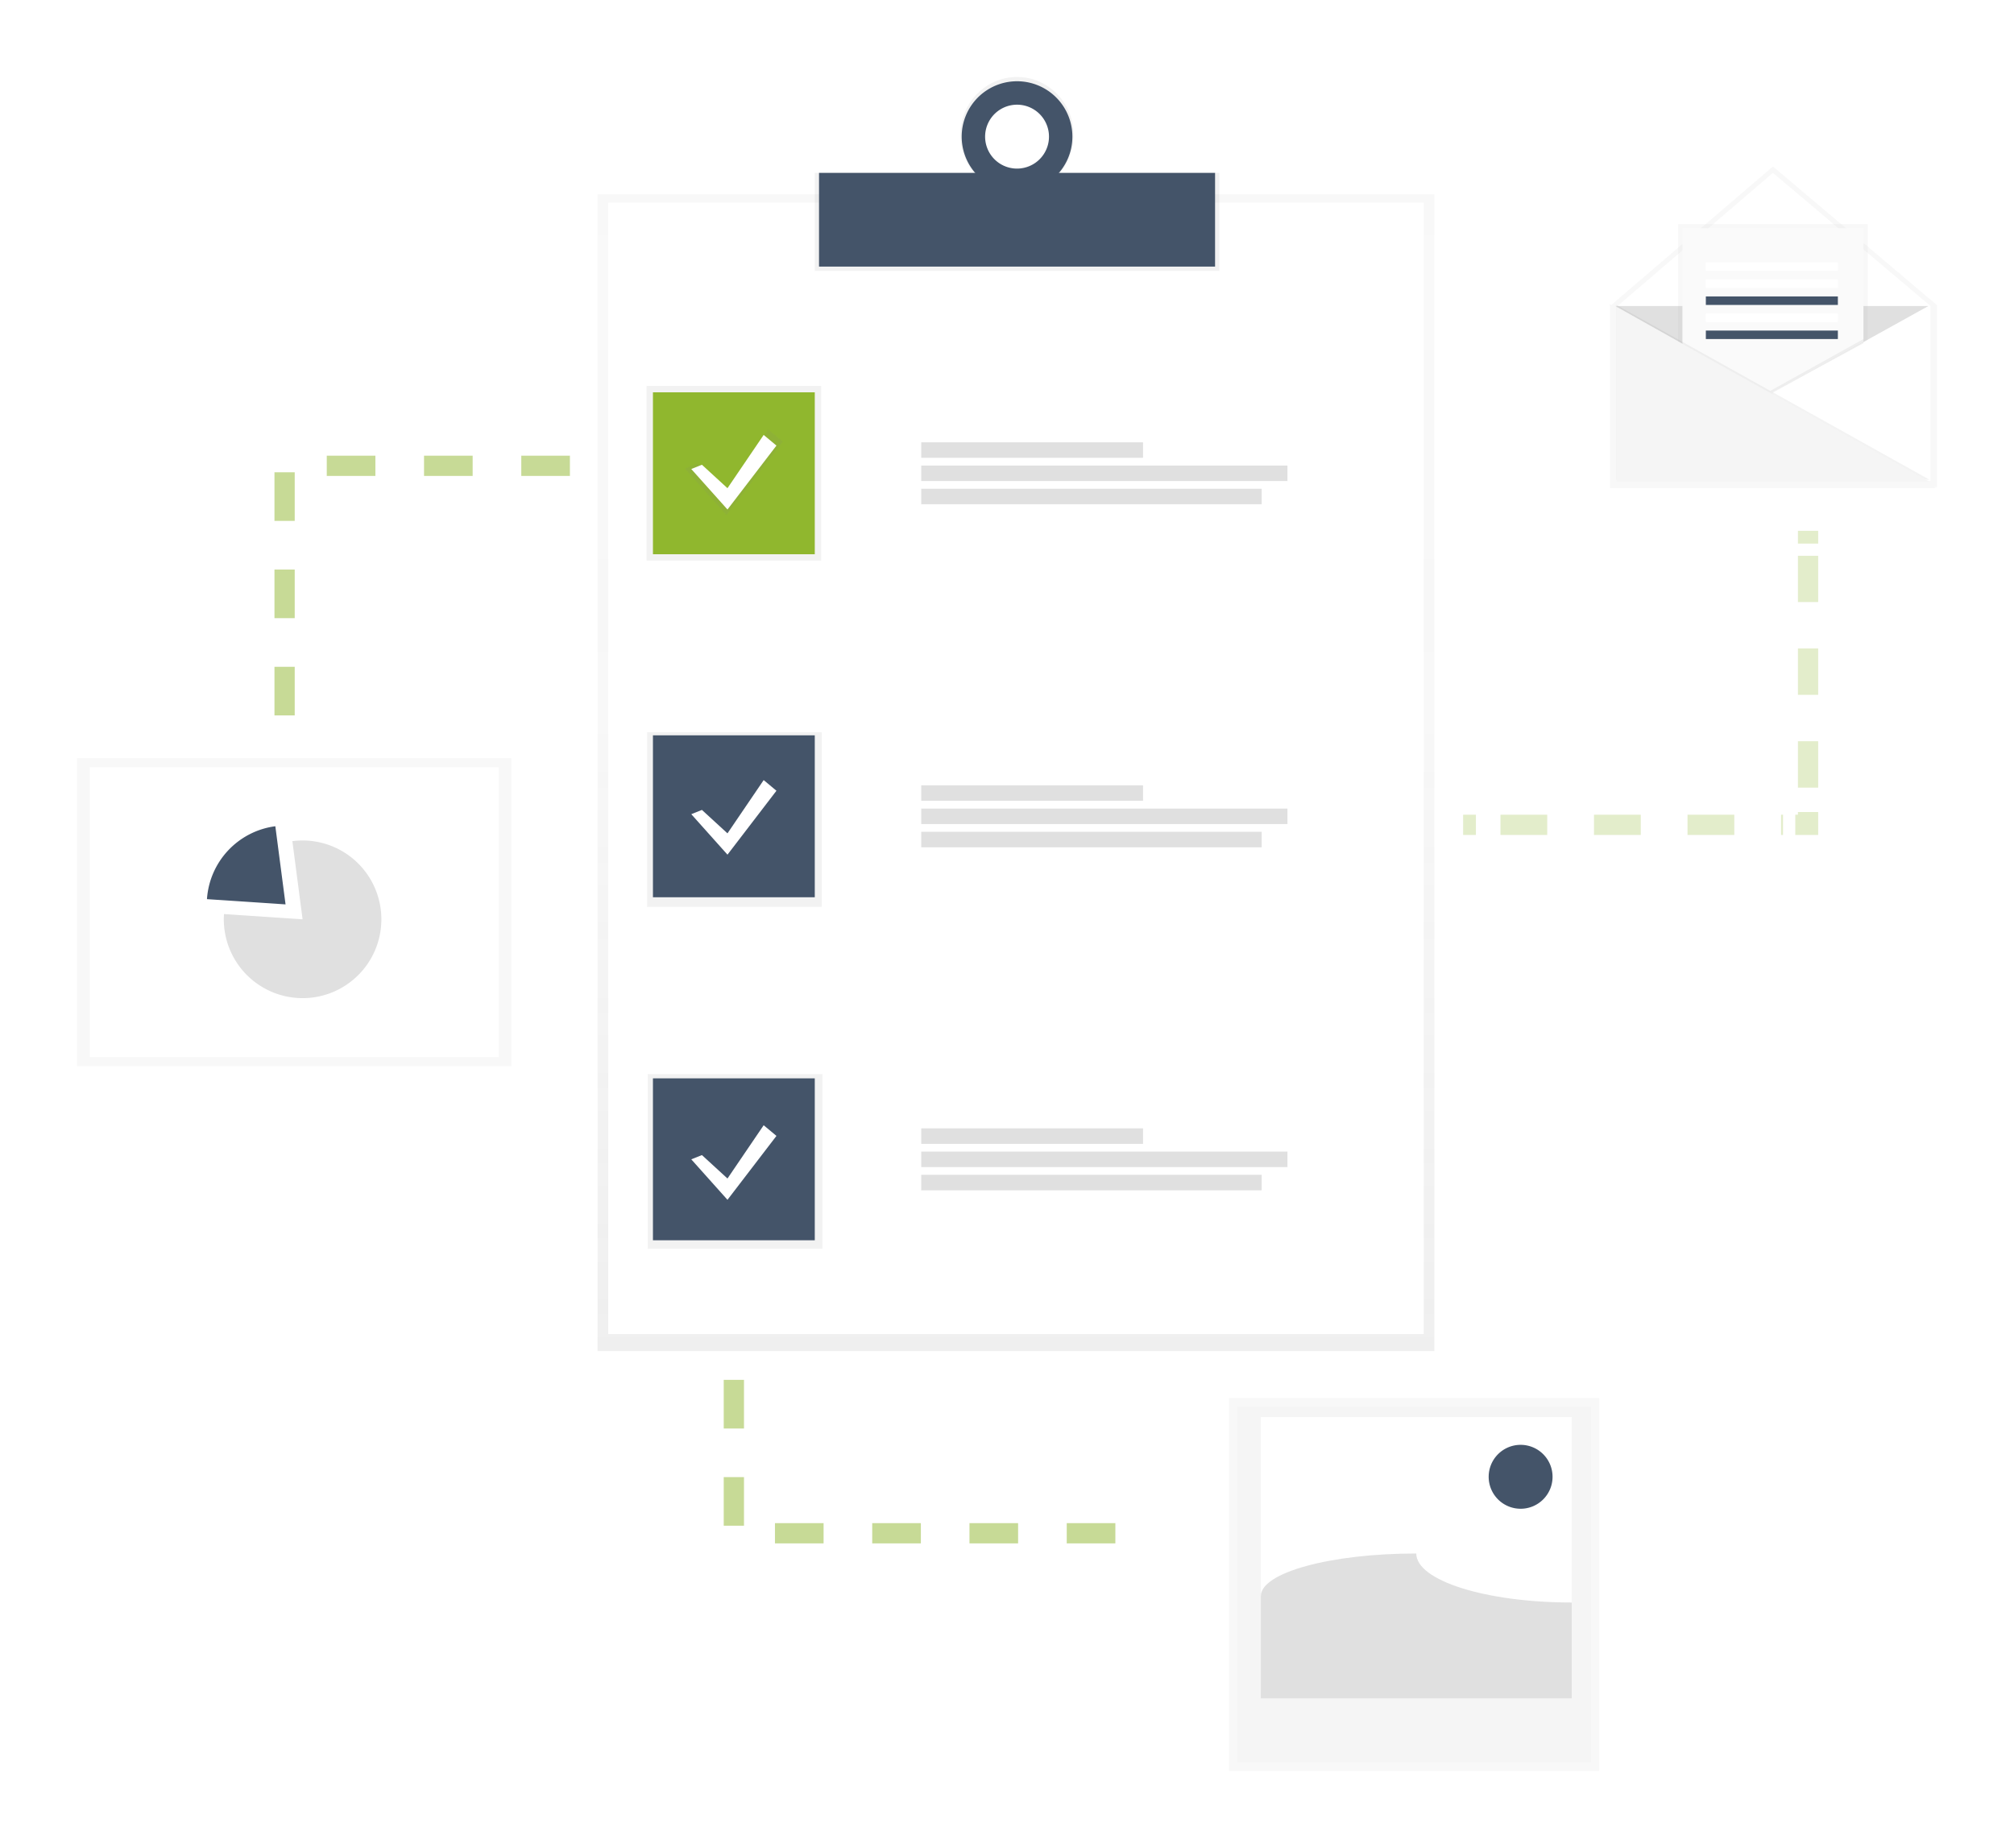<svg width="497" height="456" fill="none" xmlns="http://www.w3.org/2000/svg"><g clip-path="url(#clip0)" filter="url(#filter0_d)"><path opacity=".5" d="M353.966 43.918H147.469V329.42h206.497V43.918z" fill="url(#paint0_linear)"/><path d="M351.338 46.022H150.096v279.192h201.242V46.022z" fill="#fff"/><path d="M300.896 38.65h-99.833v24.197h99.833V38.65z" fill="url(#paint1_linear)"/><path d="M250.98 15c-7.708 0-13.956 6.404-13.956 14.301 0 7.898 6.248 14.302 13.956 14.302 7.708 0 13.956-6.404 13.956-14.302 0-7.897-6.248-14.301-13.956-14.301zm0 22.551a8.238 8.238 0 0 1-7.768-4.94 8.254 8.254 0 0 1 1.646-9.062 8.246 8.246 0 0 1 9.01-1.888 8.246 8.246 0 0 1 5.141 7.64 8.16 8.16 0 0 1-2.311 5.786 8.147 8.147 0 0 1-5.718 2.464z" fill="url(#paint2_linear)"/><path d="M299.845 38.66h-97.731v23.135h97.731V38.66z" fill="#445469"/><path d="M250.98 16.052a13.657 13.657 0 0 0-12.621 8.439 13.68 13.68 0 0 0 2.961 14.897 13.66 13.66 0 0 0 14.888 2.964 13.678 13.678 0 0 0 4.432-22.296 13.657 13.657 0 0 0-9.66-4.005zm0 21.557a7.88 7.88 0 0 1-7.281-4.869 7.889 7.889 0 0 1 5.744-10.753 7.875 7.875 0 0 1 8.09 3.353 7.892 7.892 0 0 1-.98 9.959 7.88 7.88 0 0 1-5.573 2.31z" fill="#445469"/><path d="M202.64 91.239h-43.086v43.114h43.086V91.239z" fill="url(#paint3_linear)"/><path d="M202.787 176.679h-43.086v43.115h43.086v-43.115z" fill="url(#paint4_linear)"/><path d="M202.934 261.068h-43.086v43.114h43.086v-43.114z" fill="url(#paint5_linear)"/><path d="M201.064 92.816H161.13v39.96h39.934v-39.96z" fill="#90B72E"/><path d="M201.064 177.468H161.13v39.96h39.934v-39.96zm0 84.652H161.13v39.959h39.934V262.12z" fill="#445469"/><path d="M282.07 105.151h-54.735v3.823h54.735v-3.823zm35.64 5.736h-90.375v3.823h90.375v-3.823zm-6.363 5.732h-84.012v3.822h84.012v-3.822zm-29.277 73.184h-54.735v3.822h54.735v-3.822zm35.64 5.736h-90.375v3.823h90.375v-3.823zm-6.363 5.731h-84.012v3.823h84.012v-3.823zm-29.277 73.184h-54.735v3.823h54.735v-3.823zm35.64 5.737h-90.375v3.822h90.375v-3.822zm-6.363 5.731h-84.012v3.822h84.012v-3.822z" fill="#E0E0E0"/><path d="M172.033 110.414l7.251 6.657 10.273-15.116 3.625 3.023-13.898 18.139-10.272-11.488 3.021-1.215z" fill="url(#paint6_linear)"/><path d="M173.216 110.693l6.305 5.784 8.932-13.145 3.153 2.629-12.085 15.774-8.933-9.99 2.628-1.052zm0 85.178l6.305 5.783 8.932-13.144 3.153 2.628-12.085 15.774-8.933-9.99 2.628-1.051zm0 85.177l6.305 5.783 8.932-13.144 3.153 2.629-12.085 15.773-8.933-9.99 2.628-1.051z" fill="#fff"/><g opacity=".5" stroke="#90B72E" stroke-width="5" stroke-miterlimit="10"><path opacity=".5" d="M361.059 199.551h3.153"/><path opacity=".5" d="M370.275 199.551h69.721" stroke-dasharray="11.54 11.54"/><path opacity=".5" d="M443.027 199.551h3.153v-3.155"/><path opacity=".5" d="M446.18 190.376V133.16" stroke-dasharray="11.45 11.45"/><path opacity=".5" d="M446.18 130.147v-3.155"/></g><path opacity=".5" d="M140.638 110.956H70.23v66.249m110.867 159.313v37.857h105.087" stroke="#90B72E" stroke-width="5" stroke-miterlimit="10" stroke-dasharray="12 12"/><path opacity=".5" d="M478 71.306l-40.49-34.223-39.859 34.15-.358-.2v.273h-.273l.273.153v45.018h80.434l-.489-.274H478V71.306z" fill="url(#paint7_linear)"/><path d="M476.392 114.637h-77.239V71.522L437.51 38.66l38.882 32.862v43.115z" fill="#fff"/><path d="M398.627 71.522l38.357 21.557 38.883-21.557" fill="#E0E0E0"/><path opacity=".5" d="M437.783 92.538l-23.655 15V51.279h46.764v28.614l-23.109 12.645z" fill="url(#paint8_linear)"/><path d="M437.772 92.816l-22.593 14.722V52.331h44.662v28.077l-22.069 12.408z" fill="#FAFAFA"/><path opacity=".05" d="M398.89 114.374h77.239L398.89 71.259v43.115z" fill="#000"/><path d="M398.89 114.899h77.239L398.89 71.785v43.114z" fill="#F5F5F5"/><path d="M453.536 60.743h-32.578v2.104h32.578v-2.104zm0 4.207h-32.578v2.103h32.578V64.95z" fill="#fff"/><path d="M453.536 69.156h-32.578v2.103h32.578v-2.103z" fill="#445469"/><path d="M453.536 73.362h-32.578v2.103h32.578v-2.103z" fill="#fff"/><path d="M453.536 77.569h-32.578v2.103h32.578v-2.103z" fill="#445469"/><path opacity=".05" d="M459.841 80.723v-1.051l-22.983 12.782.626.347 22.357-12.078z" fill="#000"/><path opacity=".5" d="M394.671 340.987h-91.4V433h91.4v-92.013z" fill="url(#paint9_linear)"/><path d="M392.585 343.091h-87.222v87.806h87.222v-87.806z" fill="#F5F5F5"/><path d="M387.856 345.719h-76.713v67.301h76.713v-67.301z" fill="#fff"/><path d="M387.856 391.463c-21.201 0-38.357-5.41-38.357-12.093-21.201 0-38.356 4.706-38.356 10.516v25.237h76.713v-23.66z" fill="#E0E0E0"/><path d="M375.246 368.328c4.353 0 7.881-3.531 7.881-7.887a7.883 7.883 0 0 0-7.881-7.886 7.884 7.884 0 0 0-7.882 7.886 7.884 7.884 0 0 0 7.882 7.887z" fill="#445469"/><path opacity=".5" d="M126.189 183.12H19v75.976h107.189V183.12z" fill="url(#paint10_linear)"/><path d="M123.037 185.355H22.153v71.507h100.884v-71.507z" fill="#fff"/><path d="M74.67 203.41c-.844.002-1.686.058-2.522.168l2.522 19.286-19.394-1.293c-.027.426-.048.857-.048 1.293 0 3.848 1.14 7.609 3.277 10.808a19.436 19.436 0 0 0 35.232-7.012c.75-3.774.365-7.686-1.106-11.241A19.45 19.45 0 0 0 74.67 203.41z" fill="#E0E0E0"/><path d="M67.945 199.898a19.436 19.436 0 0 0-11.651 5.977 19.462 19.462 0 0 0-5.221 12.015l19.394 1.294-2.522-19.286z" fill="#445469"/></g><defs><filter id="filter0_d" x="0" y="0" width="497" height="456" filterUnits="userSpaceOnUse" color-interpolation-filters="sRGB"><feFlood flood-opacity="0" result="BackgroundImageFix"/><feColorMatrix in="SourceAlpha" values="0 0 0 0 0 0 0 0 0 0 0 0 0 0 0 0 0 0 127 0"/><feOffset dy="4"/><feGaussianBlur stdDeviation="9.5"/><feColorMatrix values="0 0 0 0 0.909 0 0 0 0 0.938 0 0 0 0 0.973 0 0 0 1 0"/><feBlend in2="BackgroundImageFix" result="effect1_dropShadow"/><feBlend in="SourceGraphic" in2="effect1_dropShadow" result="shape"/></filter><linearGradient id="paint0_linear" x1="250.717" y1="329.42" x2="250.717" y2="43.918" gradientUnits="userSpaceOnUse"><stop stop-color="gray" stop-opacity=".25"/><stop offset=".54" stop-color="gray" stop-opacity=".12"/><stop offset="1" stop-color="gray" stop-opacity=".1"/></linearGradient><linearGradient id="paint1_linear" x1="44277.3" y1="2240.55" x2="44277.3" y2="1127.02" gradientUnits="userSpaceOnUse"><stop stop-color="gray" stop-opacity=".25"/><stop offset=".54" stop-color="gray" stop-opacity=".12"/><stop offset="1" stop-color="gray" stop-opacity=".1"/></linearGradient><linearGradient id="paint2_linear" x1="17115.5" y1="3072.35" x2="17115.5" y2="1516.65" gradientUnits="userSpaceOnUse"><stop stop-color="gray" stop-opacity=".25"/><stop offset=".54" stop-color="gray" stop-opacity=".12"/><stop offset="1" stop-color="gray" stop-opacity=".1"/></linearGradient><linearGradient id="paint3_linear" x1="13451.5" y1="9878.22" x2="13451.5" y2="6342.84" gradientUnits="userSpaceOnUse"><stop stop-color="gray" stop-opacity=".25"/><stop offset=".54" stop-color="gray" stop-opacity=".12"/><stop offset="1" stop-color="gray" stop-opacity=".1"/></linearGradient><linearGradient id="paint4_linear" x1="13463.7" y1="16969.8" x2="13463.7" y2="13434.4" gradientUnits="userSpaceOnUse"><stop stop-color="gray" stop-opacity=".25"/><stop offset=".54" stop-color="gray" stop-opacity=".12"/><stop offset="1" stop-color="gray" stop-opacity=".1"/></linearGradient><linearGradient id="paint5_linear" x1="13475.9" y1="23974" x2="13475.9" y2="20438.6" gradientUnits="userSpaceOnUse"><stop stop-color="gray" stop-opacity=".25"/><stop offset=".54" stop-color="gray" stop-opacity=".12"/><stop offset="1" stop-color="gray" stop-opacity=".1"/></linearGradient><linearGradient id="paint6_linear" x1="7625.48" y1="4453.68" x2="7625.48" y2="3601.66" gradientUnits="userSpaceOnUse"><stop stop-color="gray" stop-opacity=".25"/><stop offset=".54" stop-color="gray" stop-opacity=".12"/><stop offset="1" stop-color="gray" stop-opacity=".1"/></linearGradient><linearGradient id="paint7_linear" x1="64897.8" y1="15360.1" x2="64897.8" y2="3371.62" gradientUnits="userSpaceOnUse"><stop stop-color="gray" stop-opacity=".25"/><stop offset=".54" stop-color="gray" stop-opacity=".12"/><stop offset="1" stop-color="gray" stop-opacity=".1"/></linearGradient><linearGradient id="paint8_linear" x1="37661.5" y1="9952.88" x2="37661.5" y2="3933.16" gradientUnits="userSpaceOnUse"><stop stop-color="gray" stop-opacity=".25"/><stop offset=".54" stop-color="gray" stop-opacity=".12"/><stop offset="1" stop-color="gray" stop-opacity=".1"/></linearGradient><linearGradient id="paint9_linear" x1="57702.2" y1="73491" x2="57702.2" y2="57388.8" gradientUnits="userSpaceOnUse"><stop stop-color="gray" stop-opacity=".25"/><stop offset=".54" stop-color="gray" stop-opacity=".12"/><stop offset="1" stop-color="gray" stop-opacity=".1"/></linearGradient><linearGradient id="paint10_linear" x1="10952.3" y1="35455" x2="10952.3" y2="24476.5" gradientUnits="userSpaceOnUse"><stop stop-color="gray" stop-opacity=".25"/><stop offset=".54" stop-color="gray" stop-opacity=".12"/><stop offset="1" stop-color="gray" stop-opacity=".1"/></linearGradient><clipPath id="clip0"><path fill="#fff" transform="translate(19 15)" d="M0 0h459v418H0z"/></clipPath></defs></svg>